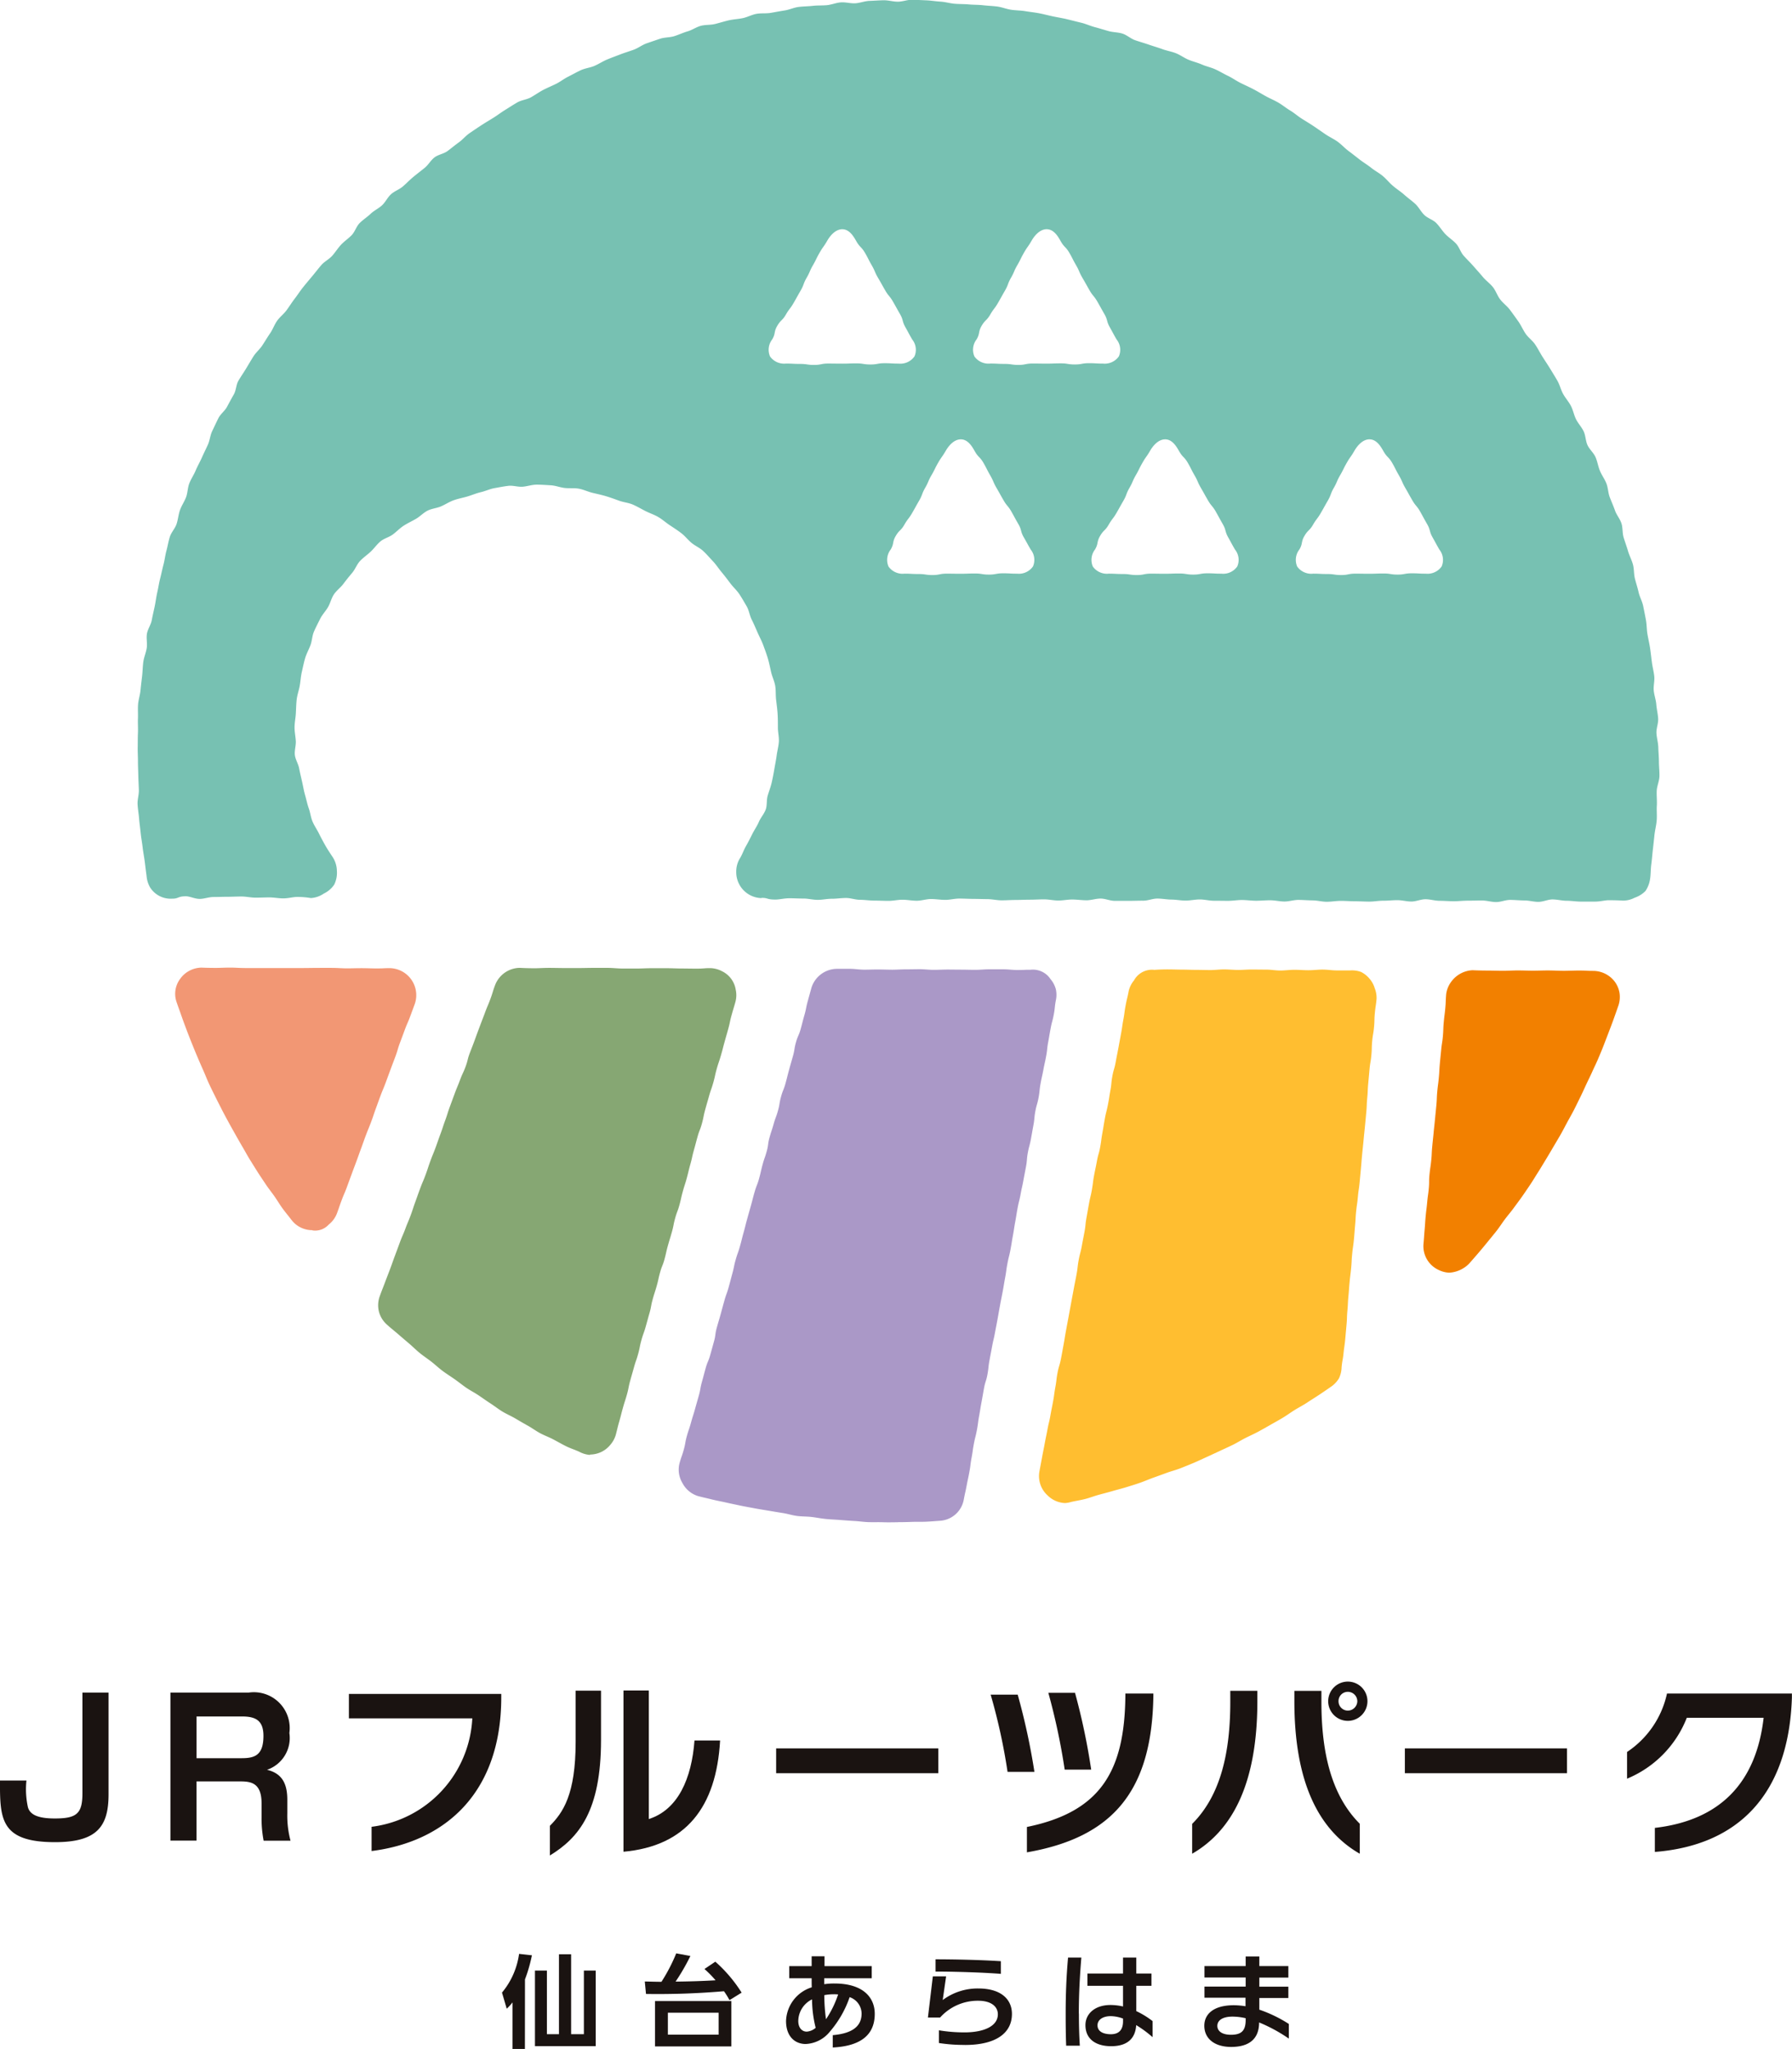 <svg xmlns="http://www.w3.org/2000/svg" width="104.972" height="120"><g id="logo-arahama" transform="translate(-1379.741 -220)"><path id="パス_116" data-name="パス 116" d="M1062.582,68.086c-.283,0-.565.01-.846,0s-.566,0-.848-.006-.563-.051-.845-.067-.565-.037-.844-.059-.565-.033-.845-.06-.56-.086-.84-.118-.566-.022-.846-.059-.552-.127-.83-.17-.557-.091-.835-.138-.557-.089-.834-.142-.557-.1-.832-.159-.554-.115-.829-.178-.554-.111-.827-.18-.55-.126-.822-.2a1.543,1.543,0,0,1-.905-.763,1.512,1.512,0,0,1-.169-1.161c.11-.4.137-.39.247-.787s.072-.407.181-.8.134-.391.243-.789.124-.393.234-.789.114-.4.224-.794.072-.409.183-.806.107-.4.216-.794.159-.383.27-.779l.22-.792c.111-.4.054-.412.164-.808s.118-.394.227-.791.108-.4.22-.8.141-.388.251-.786.105-.4.215-.8.081-.406.193-.8.138-.39.25-.786.1-.4.212-.8.1-.4.211-.8.113-.4.223-.794.1-.4.216-.8.153-.387.262-.784.092-.4.2-.8.135-.391.245-.789.054-.414.165-.811.13-.393.242-.791.145-.388.255-.786.067-.409.176-.806.153-.387.263-.784.1-.4.21-.8.115-.4.226-.8.065-.41.177-.808.167-.383.277-.781.1-.4.215-.8.083-.407.192-.806.111-.4.221-.8A1.58,1.58,0,0,1,1059,35.674s.3,0,.808,0c.231,0,.5.049.81.049.25,0,.52-.013.81-.011.258,0,.528.011.81.013.262,0,.533-.021.81-.021s.536-.008.81-.008.539.037.811.037.542-.017.813-.017.546.006.811.006.549.011.811.011c.283,0,.555-.032.813-.032l.813,0c.305,0,.579.041.81.041.506,0,.4-.016.809-.014a1.233,1.233,0,0,1,1.168.549,1.519,1.519,0,0,1,.31.587,1.5,1.5,0,0,1,0,.662c-.075.406-.043.41-.118.816s-.107.4-.183.806-.07.406-.146.813-.043.41-.118.816-.088.4-.164.808-.091.4-.165.81-.041.412-.116.818-.115.4-.189.8-.038.412-.113.816-.072.406-.146.81-.107.4-.181.8-.033.412-.108.818-.078.4-.153.81-.089.4-.164.81-.1.4-.175.806-.065.407-.14.813-.062.407-.137.813-.065.409-.141.814-.1.4-.177.806-.057.409-.132.814-.068.407-.143.813-.083.406-.157.811-.072.407-.146.813-.079.406-.154.813-.094.4-.169.808-.078.407-.153.813-.043.412-.118.819-.127.4-.2.8-.07.409-.146.814-.067.407-.141.814-.054.41-.129.816-.1.4-.178.81-.057.409-.134.816-.052.41-.127.819-.086.406-.162.813-.092.406-.167.813a1.511,1.511,0,0,1-1.414,1.253c-.278.018-.549.043-.814.054s-.547,0-.813.01-.546.016-.813.016" transform="translate(369.762 241.068)" fill="#aa98c7"/><path id="パス_117" data-name="パス 117" d="M1039.227,51.008a1.521,1.521,0,0,1-1.219-.6c-.172-.226-.356-.442-.523-.671s-.312-.477-.474-.709-.343-.453-.5-.689-.318-.472-.471-.711-.3-.48-.452-.722-.285-.493-.429-.738-.285-.491-.423-.738-.28-.495-.415-.744-.272-.5-.4-.752-.259-.506-.385-.76-.253-.509-.372-.767-.219-.523-.336-.784-.228-.52-.339-.781-.218-.525-.324-.789-.21-.526-.31-.794-.2-.531-.293-.8-.193-.534-.283-.8a1.467,1.467,0,0,1,.219-1.387,1.53,1.53,0,0,1,.547-.468,1.549,1.549,0,0,1,.7-.173s.32.016.849.016c.242,0,.53-.019.849-.017.262,0,.547.025.848.025.272,0,.555,0,.849,0,.275,0,.56,0,.848,0s.565,0,.849,0,.569,0,.853,0,.57-.008.849-.008.574-.006.851,0c.294,0,.579.027.851.027.3,0,.589-.011.851-.011.321,0,.606.014.849.016.53,0,.425-.019.848-.017a1.583,1.583,0,0,1,1.446,2.081c-.141.383-.14.383-.283.767s-.165.375-.307.76-.141.383-.285.767-.116.394-.258.778-.146.382-.288.767-.142.385-.283.768-.157.379-.3.76-.14.385-.281.768-.129.39-.272.773-.154.379-.3.763-.137.385-.28.77-.138.385-.28.77-.145.385-.286.768-.142.387-.283.771-.162.379-.305.763-.134.39-.277.775a1.518,1.518,0,0,1-.48.649,1.064,1.064,0,0,1-.957.34" transform="translate(358.809 241.04)" fill="#f29774"/><path id="パス_118" data-name="パス 118" d="M1066.364,52.6a1.519,1.519,0,0,1-1.492-1.522,1.506,1.506,0,0,1,.2-.783c.148-.227.229-.493.363-.727s.255-.474.375-.716.28-.464.386-.713.305-.464.4-.719.041-.557.118-.816.175-.511.236-.775.111-.528.157-.8.1-.53.136-.8.112-.534.127-.8-.057-.542-.057-.814,0-.55-.018-.822-.056-.546-.088-.818-.006-.555-.054-.824-.177-.525-.238-.791-.113-.538-.191-.8-.175-.52-.269-.776-.229-.5-.337-.749-.215-.5-.339-.746-.156-.541-.294-.778-.275-.479-.426-.708-.364-.415-.53-.636-.329-.437-.506-.649-.326-.447-.514-.646-.369-.412-.57-.6-.469-.3-.681-.474-.38-.4-.6-.569-.45-.318-.679-.469-.437-.342-.674-.48-.506-.226-.751-.35-.483-.267-.736-.377-.539-.132-.8-.226-.514-.188-.778-.267-.53-.134-.8-.2-.52-.192-.792-.24-.552-.01-.825-.041-.539-.142-.814-.157-.55-.037-.827-.037-.549.1-.822.121-.562-.084-.833-.052-.549.087-.818.135-.528.173-.8.237-.522.173-.784.251-.538.126-.8.22-.491.248-.743.358-.547.129-.792.253-.441.342-.678.479-.488.253-.717.4-.42.353-.641.517-.519.231-.727.407-.371.415-.569.6-.434.345-.622.544-.283.484-.46.694-.348.42-.512.641-.4.387-.555.616-.211.514-.35.752-.337.439-.46.686-.251.49-.361.743-.111.544-.207.8-.234.5-.312.762-.129.531-.192.8-.076.541-.124.813-.145.53-.177.8-.035.546-.051.821-.075.546-.075.822.059.534.073.8-.086.549-.055.814.2.515.25.779.113.522.173.784.1.526.175.784.126.522.216.775.118.533.223.779.264.472.383.714.247.477.38.711.286.455.433.681a1.534,1.534,0,0,1,.228.783,1.555,1.555,0,0,1-.156.8,1.526,1.526,0,0,1-.614.527,1.487,1.487,0,0,1-.757.261,4.519,4.519,0,0,0-.811-.065c-.234,0-.508.086-.811.084-.253,0-.527-.056-.813-.057-.261,0-.534.016-.813.014s-.539-.067-.813-.067-.546.016-.813.016-.552.013-.816.013c-.286,0-.56.111-.814.111-.3,0-.577-.153-.811-.153-.5,0-.407.142-.813.14a1.421,1.421,0,0,1-1.288-.662,1.613,1.613,0,0,1-.208-.7c-.042-.277-.07-.554-.107-.83s-.091-.552-.123-.83-.086-.554-.113-.83-.07-.557-.092-.835-.073-.557-.089-.835.084-.565.075-.843-.026-.558-.032-.837-.021-.56-.021-.838-.019-.555-.014-.832,0-.557.013-.833-.011-.558,0-.835-.013-.558.008-.835.116-.549.142-.826.061-.552.093-.827.035-.557.071-.832.156-.539.2-.813-.033-.569.013-.843.232-.522.283-.794.116-.542.173-.814.087-.549.15-.819.1-.546.17-.814.122-.541.194-.81.1-.55.173-.816.116-.547.2-.811.305-.487.393-.749.107-.55.2-.813.259-.5.356-.756.091-.56.193-.818.264-.493.371-.749.25-.5.361-.751.236-.5.352-.754.134-.55.254-.8.235-.5.361-.752.379-.428.509-.673.263-.488.4-.73.129-.565.269-.8.3-.468.445-.706.283-.479.431-.713.374-.42.526-.652.292-.472.45-.7.248-.5.409-.73.393-.4.558-.625.31-.46.48-.681.318-.455.492-.671.354-.429.533-.643.347-.436.528-.646.453-.339.638-.546.333-.449.522-.651.428-.358.62-.558.272-.512.468-.708.439-.348.638-.539.468-.313.671-.5.324-.468.531-.652.493-.28.7-.461.4-.383.615-.56.434-.344.651-.519.356-.445.577-.614.539-.207.762-.372.434-.344.66-.506.406-.387.635-.544.459-.312.692-.464.472-.291.708-.439.457-.318.693-.463.469-.3.709-.437.547-.159.789-.294.468-.3.713-.429.5-.232.752-.356.469-.3.719-.425.488-.262.741-.379.544-.143.8-.254.487-.267.744-.374.517-.2.775-.3.525-.177.786-.274.489-.28.751-.371.525-.181.789-.269.56-.068.825-.15.517-.205.784-.282.506-.253.773-.324.563-.041.834-.108.533-.151.8-.213.551-.073.822-.129.527-.2.8-.251.562-.011.835-.057.544-.1.819-.142.538-.169.813-.205.555-.033.83-.065.557-.014.833-.04.544-.145.823-.164.56.07.837.054.55-.13.827-.14.555-.032.833-.037.557.083.835.083.557-.116.833-.111.558.021.835.032.554.06.832.076.55.1.825.124.557.014.833.04.557.016.832.048.557.038.832.075.541.148.814.189.558.037.83.083.553.073.825.126.542.127.813.183.547.1.818.165.539.137.808.2.527.185.8.258.533.154.8.231.562.068.825.15.487.3.751.39.528.164.791.256.53.165.791.262.541.14.8.242.487.277.743.383.531.169.784.28.534.167.787.283.491.262.741.382.479.286.727.41.5.234.749.364.482.274.725.409.5.24.743.38.455.32.694.463.447.331.681.479.472.289.7.442.457.315.686.471.487.272.713.434.412.375.635.541.439.337.658.507.461.312.677.485.466.3.681.482.386.4.6.582.45.328.657.514.437.345.641.533.331.458.531.651.507.275.7.471.339.445.531.646.436.353.625.557.267.507.452.714.388.4.569.608.371.414.547.627.415.379.589.595.259.5.428.722.407.39.573.612.328.449.488.674.27.488.426.719.4.4.557.628.281.48.429.716.306.466.449.7.291.474.431.716.2.526.333.768.326.455.456.7.178.534.3.781.324.458.446.708.113.561.229.813.356.449.468.7.151.539.258.8.278.485.38.744.1.554.2.814.213.511.305.773.291.488.377.752.048.568.13.833.178.525.256.792.215.515.288.784.048.56.116.829.156.533.216.8.21.523.267.8.11.544.161.818.043.557.089.83.113.544.154.819.07.55.106.827.11.546.14.822-.057.563-.03.84.129.546.15.822.094.55.108.829-.113.561-.1.838.1.552.108.83.037.555.037.833.037.577.03.865-.146.571-.159.859.024.576.006.865.016.577-.008.865-.1.568-.131.856-.06.571-.094.857-.052.574-.091.859-.027.579-.072.864a1.675,1.675,0,0,1-.272.7,1.627,1.627,0,0,1-.63.39,1.477,1.477,0,0,1-.685.17s-.29-.022-.826-.024c-.231,0-.507.083-.826.081-.25,0-.526,0-.827,0-.258,0-.533-.048-.826-.049-.262,0-.539-.076-.827-.078-.266,0-.542.143-.827.143-.267,0-.542-.083-.825-.083-.267,0-.542-.032-.824-.032s-.544.127-.826.126-.545-.091-.825-.091-.546.01-.826.01-.547.033-.827.033-.547-.025-.827-.025-.547-.091-.825-.092-.549.134-.827.134-.549-.08-.827-.08-.549.035-.827.033-.549.054-.827.052-.55-.019-.827-.019-.551-.024-.827-.024-.549.052-.826.052-.549-.078-.826-.08-.549-.027-.825-.029-.55.094-.825.094-.55-.07-.827-.072-.55.027-.827.027-.549-.041-.825-.043-.551.049-.826.049-.552-.006-.827-.006-.552-.076-.829-.076-.552.067-.829.067-.553-.057-.829-.059-.555-.059-.83-.059-.555.126-.832.124-.552.01-.829.01l-.829,0c-.277,0-.552-.132-.827-.134s-.553.1-.83.1-.552-.043-.827-.045-.553.06-.829.059-.553-.068-.829-.068-.554.019-.827.019-.555.016-.829.016-.555.022-.829.022-.554-.068-.827-.07-.555-.013-.829-.014-.557-.019-.83-.019-.555.078-.829.076-.557-.049-.829-.049-.557.1-.829.1-.557-.057-.829-.059-.557.067-.827.067-.558-.016-.829-.016-.559-.046-.827-.046c-.285,0-.56-.107-.827-.107-.286,0-.563.046-.827.045-.29,0-.566.064-.829.064-.294,0-.571-.076-.829-.076-.3,0-.577-.017-.827-.017-.318,0-.595.076-.825.076-.536,0-.412-.1-.824-.1m35.619-26.854c-.441,0-.756.447-.889.678-.205.358-.239.339-.445.7s-.181.371-.388.727-.164.382-.369.738-.146.393-.353.751-.2.359-.407.717-.25.331-.457.689-.3.305-.507.663-.084.429-.291.787a.988.988,0,0,0-.129,1,1.013,1.013,0,0,0,.934.417c.412,0,.412.021.824.021s.412.059.824.059.412-.081.825-.081.412.006.825.006.412-.016.824-.016.412.065.825.065.414-.075.829-.075.414.022.827.022a1.008,1.008,0,0,0,.924-.423.969.969,0,0,0-.134-.991c-.205-.358-.2-.363-.4-.719s-.11-.412-.315-.77-.2-.361-.4-.719-.264-.323-.471-.681-.2-.359-.407-.717-.167-.38-.374-.738-.188-.369-.395-.729-.291-.309-.5-.666c-.134-.231-.385-.714-.825-.714m-11.973,0c-.442,0-.757.447-.889.678-.207.356-.24.337-.446.7s-.183.371-.388.727-.164.382-.37.738-.146.393-.352.749-.2.361-.407.717-.251.332-.458.69-.3.305-.506.663-.086.429-.293.787a.992.992,0,0,0-.129,1,1.013,1.013,0,0,0,.934.417c.412,0,.412.021.825.021s.41.059.822.059.414-.081.826-.081.412.006.825.006.412-.016.824-.016.414.065.827.065.414-.075.827-.075.414.022.827.022a1,1,0,0,0,.924-.425.963.963,0,0,0-.134-.989c-.207-.356-.2-.361-.4-.719s-.11-.412-.315-.77-.2-.361-.4-.717-.264-.324-.471-.682-.2-.359-.407-.716-.167-.382-.374-.74-.186-.369-.393-.729-.292-.309-.5-.666c-.134-.231-.385-.714-.824-.714m-11.976,0c-.439,0-.754.447-.887.678-.207.356-.239.337-.446.7s-.181.371-.388.727-.164.382-.369.738-.146.393-.353.749-.2.361-.406.717-.253.332-.458.69-.3.305-.508.663-.084.429-.291.787a.988.988,0,0,0-.129,1,1.01,1.01,0,0,0,.933.417c.412,0,.412.021.824.021s.412.059.824.059.412-.081.824-.081.414.006.825.006.414-.016.826-.016.412.065.826.065.414-.075.827-.075.413.022.829.022a1.006,1.006,0,0,0,.924-.425.965.965,0,0,0-.134-.989c-.207-.356-.2-.361-.406-.719s-.108-.412-.315-.77-.2-.361-.4-.717-.264-.324-.471-.682-.2-.359-.407-.716-.166-.382-.372-.74-.187-.369-.394-.729-.293-.309-.5-.666c-.132-.231-.383-.714-.825-.714m5.028-12.307c-.442,0-.756.447-.889.678-.205.358-.239.339-.445.7s-.181.371-.388.727-.164.382-.369.738-.146.393-.353.751-.2.359-.407.717-.25.331-.457.689-.3.305-.507.663-.084.429-.291.787a.988.988,0,0,0-.129,1,1.012,1.012,0,0,0,.934.417c.412,0,.412.021.824.021s.412.059.824.059.412-.081.826-.081.412.006.825.006.412-.016.824-.016.414.065.825.065.414-.075.829-.075.414.024.827.024a1.009,1.009,0,0,0,.924-.425.965.965,0,0,0-.134-.989c-.207-.358-.2-.363-.4-.721s-.11-.412-.315-.768-.2-.361-.406-.719-.264-.324-.469-.681-.2-.361-.409-.717-.165-.382-.372-.74-.188-.369-.395-.727-.293-.31-.5-.668c-.132-.231-.383-.714-.824-.714m-11.974,0c-.441,0-.756.447-.888.678-.207.358-.24.339-.447.7s-.181.371-.386.727-.166.382-.371.738-.146.393-.353.751-.2.359-.406.717-.251.331-.458.689-.3.305-.507.663-.084.429-.291.787a.988.988,0,0,0-.129,1,1.013,1.013,0,0,0,.934.417c.412,0,.412.021.825.021s.411.059.823.059.412-.081.825-.081.412.006.824.006.414-.016.825-.016.414.065.826.065.415-.075.829-.075.414.024.827.024a1.009,1.009,0,0,0,.924-.425.964.964,0,0,0-.134-.989c-.207-.358-.2-.363-.4-.721s-.11-.412-.315-.768-.2-.361-.406-.719-.264-.324-.469-.681-.2-.361-.409-.717-.165-.382-.372-.74-.186-.369-.395-.727-.291-.31-.5-.668c-.134-.231-.385-.714-.825-.714" transform="translate(357.996 220)" fill="#77c1b2"/><path id="パス_119" data-name="パス 119" d="M1051.08,64.158a1.557,1.557,0,0,1-.635-.185c-.256-.119-.527-.2-.781-.328s-.5-.269-.748-.4-.519-.227-.767-.361-.477-.305-.724-.442-.49-.28-.733-.423-.506-.253-.748-.4-.463-.323-.7-.476-.465-.318-.7-.476-.489-.285-.721-.445-.452-.34-.681-.5-.471-.312-.7-.482-.431-.364-.654-.538-.46-.328-.679-.506-.418-.38-.633-.563-.429-.364-.643-.55-.436-.358-.646-.549a1.547,1.547,0,0,1-.477-.77,1.564,1.564,0,0,1,.052-.91c.146-.4.151-.393.3-.789s.151-.393.3-.787.141-.4.288-.791.146-.394.293-.791.169-.387.315-.783.164-.388.31-.784.132-.4.278-.8.14-.4.286-.792.166-.39.312-.786.132-.4.278-.8.159-.391.305-.787.138-.4.285-.794.132-.4.279-.8.125-.4.272-.8.145-.394.291-.789.162-.391.309-.787.178-.383.324-.778.1-.412.251-.808.156-.393.3-.789.146-.4.293-.792.153-.394.3-.791.165-.391.312-.789.123-.406.271-.8a1.571,1.571,0,0,1,1.452-1.015s.323.022.859.024c.245,0,.534-.022.859-.022.264,0,.553.008.857.01l.859,0c.278,0,.565-.01.857-.01s.57,0,.859,0,.574.037.86.038.578,0,.861,0,.579-.021.859-.019c.3,0,.587,0,.861,0,.307,0,.595.016.861.017.324,0,.614.008.857.008.536,0,.429-.03.859-.029a1.545,1.545,0,0,1,.678.183,1.45,1.45,0,0,1,.8,1.083,1.5,1.5,0,0,1-.013.692c-.11.4-.119.394-.229.791s-.084.4-.194.8-.113.394-.223.792-.1.4-.215.792-.134.39-.244.784-.086.4-.2.8-.137.388-.247.783-.115.394-.224.791-.08.4-.189.8-.149.387-.259.783-.105.4-.216.794-.088.4-.2.8-.1.4-.207.8-.124.393-.234.789-.092.4-.2.8-.143.387-.253.783-.08.406-.189.8-.121.394-.232.791-.093.4-.2.8-.151.385-.262.783-.087.4-.2.8-.127.391-.237.789-.073.407-.185.8-.111.4-.221.792-.14.388-.251.786-.08.4-.189.8-.135.39-.245.787-.115.4-.224.794-.08.406-.189.8-.127.393-.238.791-.1.4-.215.8-.1.4-.208.8a1.582,1.582,0,0,1-.329.582,1.545,1.545,0,0,1-.527.407,1.572,1.572,0,0,1-.651.146" transform="translate(363.227 241.052)" fill="#86a773"/><path id="パス_120" data-name="パス 120" d="M1078.688,53.438a1.536,1.536,0,0,1-.606-.148,1.532,1.532,0,0,1-.915-1.546c.038-.406.029-.406.065-.811s.025-.407.063-.811.051-.4.088-.81.056-.4.094-.81,0-.409.041-.814.057-.4.1-.81.021-.407.059-.813.043-.406.081-.811.044-.4.083-.81.041-.406.079-.81.016-.407.054-.814.052-.4.091-.81.022-.407.059-.813.041-.406.079-.813.065-.4.1-.808.013-.409.051-.816.051-.406.089-.813.016-.41.052-.818a1.541,1.541,0,0,1,.274-.7,1.64,1.64,0,0,1,1.273-.706s.347.019.884.021c.258,0,.557.011.884.013.278,0,.578-.021.884-.021.291,0,.589.014.888.014s.595-.014.886-.013c.309,0,.606.019.886.021.328,0,.628-.016.886-.016.538,0,.441.021.883.021a1.592,1.592,0,0,1,1.247.63,1.54,1.54,0,0,1,.281.668,1.58,1.58,0,0,1-.064.724c-.091.264-.184.526-.278.789s-.194.523-.294.784-.2.522-.3.781-.21.517-.318.773-.234.507-.348.762-.239.5-.358.757-.231.507-.355.757-.243.5-.372.749-.269.488-.4.733-.259.495-.4.738-.283.479-.425.721-.282.48-.428.719-.286.477-.437.713-.293.476-.447.706-.312.463-.472.692-.329.45-.493.676-.347.437-.516.66-.317.46-.488.679-.352.434-.528.651-.353.431-.535.644-.366.422-.549.631a1.773,1.773,0,0,1-1.158.536" transform="translate(385.96 241.1)" fill="#f28000"/><path id="パス_121" data-name="パス 121" d="M1064.55,66.949a1.533,1.533,0,0,1-1.048-.455,1.513,1.513,0,0,1-.412-.624,1.534,1.534,0,0,1-.064-.754c.076-.414.078-.414.154-.827s.083-.412.159-.826.086-.412.162-.826.1-.41.173-.824.081-.414.157-.827.056-.417.132-.83.049-.418.126-.83.119-.406.2-.818.076-.412.153-.826.067-.415.143-.827.078-.414.154-.827l.153-.829c.077-.414.078-.414.154-.827s.083-.412.159-.824.048-.42.124-.832.107-.409.183-.824.08-.414.157-.827.042-.42.118-.833.072-.415.148-.829.1-.41.172-.826.049-.418.127-.832.088-.412.164-.827.115-.407.191-.822.054-.418.13-.832.067-.417.143-.83.1-.409.181-.822.067-.417.143-.83.04-.422.116-.835.118-.407.194-.822.081-.414.159-.829l.153-.829c.078-.415.061-.418.138-.833s.056-.42.134-.837.1-.41.177-.827a1.5,1.5,0,0,1,.309-.627,1.2,1.2,0,0,1,1.2-.622s.307-.029.819-.027c.232,0,.509.011.817.013.253,0,.527.013.818.014.261,0,.535.01.819.011.266,0,.539-.038.818-.037s.544.029.819.03.546-.027.821-.025.55.006.822.006.552.052.821.052.555-.041.821-.041c.285,0,.56.025.821.025.292,0,.568-.037.821-.037.31,0,.585.048.819.048.512,0,.409,0,.819,0a1.536,1.536,0,0,1,.628.089,1.56,1.56,0,0,1,.5.4,1.488,1.488,0,0,1,.3.549,1.538,1.538,0,0,1,.11.622c-.038.414-.06.412-.1.826s-.011.417-.049.83-.07.412-.108.827-.009.417-.049.832-.07.412-.108.827-.038.414-.076.829-.016.415-.056.83-.018.417-.056.832-.038.415-.078.83-.044.415-.083.829-.043.415-.083.83-.033.415-.072.832-.038.414-.078.829-.063.414-.1.829-.057.414-.1.829-.024.418-.062.833-.03.417-.07.832-.059.412-.1.827-.022.417-.061.832-.052.414-.091.829-.029.417-.069.833-.021.417-.059.833-.014.417-.052.833-.037.417-.075.833-.057.415-.1.832-.076.414-.114.83a1.564,1.564,0,0,1-.157.647,1.591,1.591,0,0,1-.463.487c-.229.159-.46.318-.692.472s-.471.3-.7.453-.483.282-.72.428-.463.313-.7.457-.484.278-.727.417-.485.277-.73.409-.5.243-.752.371-.485.277-.737.4-.506.237-.759.355-.506.237-.76.352-.506.235-.764.345-.518.212-.776.315-.534.169-.8.267-.523.191-.787.285-.518.207-.784.3-.53.172-.8.256-.538.148-.807.227-.538.146-.808.22-.53.178-.8.247-.547.108-.819.172a1.532,1.532,0,0,1-.345.064" transform="translate(377.599 241.082)" fill="#ffbe30"/><path id="パス_122" data-name="パス 122" d="M1044.57,77.509h-.724V74.784a3.522,3.522,0,0,1-.34.371l-.278-.946a4.487,4.487,0,0,0,1-2.267l.752.083a8.842,8.842,0,0,1-.406,1.412Zm2.707-5.543v4.678h.748V72.919h.694v4.427h-3.56V72.919h.7v3.725h.706V71.966Z" transform="translate(365.919 262.491)" fill="#1a1311"/><path id="パス_123" data-name="パス 123" d="M1052.631,73.5a6.194,6.194,0,0,0-.649-.66l.636-.429a8.3,8.3,0,0,1,1.541,1.813l-.711.441a4.266,4.266,0,0,0-.324-.523,45.564,45.564,0,0,1-4.567.159l-.07-.73c.329.006.652.018.976.018a10.1,10.1,0,0,0,.865-1.665l.83.153a12.331,12.331,0,0,1-.867,1.5c.784-.006,1.561-.03,2.338-.076m.929,3.872h-4.473V74.718h4.473Zm-3.719-.689h2.973V75.4h-2.973Z" transform="translate(369.025 262.479)" fill="#1a1311"/><path id="パス_124" data-name="パス 124" d="M1056.425,77.374v-.724c.965-.083,1.689-.407,1.689-1.26a1.023,1.023,0,0,0-.7-.965,6.136,6.136,0,0,1-1.148,2.007,1.921,1.921,0,0,1-1.43.736c-.606,0-1.147-.42-1.147-1.349a2.141,2.141,0,0,1,1.506-1.971c-.006-.165-.006-.342-.006-.531h-1.312v-.711h1.312V72.03h.754v.577h2.766v.711h-2.784v.348a3.793,3.793,0,0,1,.6-.041c1.678,0,2.36.818,2.36,1.777,0,1.425-1.094,1.9-2.461,1.972m-1.212-2.82a1.431,1.431,0,0,0-.806,1.266c0,.394.211.624.495.624a.887.887,0,0,0,.523-.224,6.982,6.982,0,0,1-.212-1.665m1.277-.3a2.945,2.945,0,0,0-.56.052,10.873,10.873,0,0,0,.1,1.412,5.921,5.921,0,0,0,.711-1.454c-.083-.006-.164-.011-.247-.011" transform="translate(372.097 262.543)" fill="#1a1311"/><path id="パス_125" data-name="パス 125" d="M1061.086,77.156a9.664,9.664,0,0,1-1.53-.111V76.3a9.055,9.055,0,0,0,1.5.122c1.112,0,1.953-.353,1.953-1.059,0-.452-.388-.794-1.153-.794a2.958,2.958,0,0,0-2.23.983h-.713l.288-2.413h.778l-.2,1.389a3.417,3.417,0,0,1,2.082-.678c1.354,0,1.973.649,1.973,1.489,0,1.148-.97,1.82-2.749,1.82m-1.724-4.3v-.717c1.083,0,2.666.035,3.825.111v.741c-1.136-.089-2.818-.135-3.825-.135" transform="translate(375.184 262.609)" fill="#1a1311"/><path id="パス_126" data-name="パス 126" d="M1064.76,75.356c0,.606.013,1.218.054,1.883h-.8c-.024-.624-.029-1.247-.029-1.871,0-1.142.041-2.2.14-3.291h.778c-.089,1.094-.148,2.149-.148,3.278m3.361.678c-.048.8-.536,1.236-1.467,1.236-.853,0-1.506-.383-1.506-1.236,0-.66.553-1.177,1.465-1.177a3.292,3.292,0,0,1,.736.087V73.732h-2.084v-.719h2.084v-.935h.778v.935h.888v.719h-.888v1.482a5.061,5.061,0,0,1,.953.584v.942a6.5,6.5,0,0,0-.959-.706m-.771-.383a2.144,2.144,0,0,0-.717-.142c-.484,0-.778.224-.778.536,0,.364.342.523.784.523.482,0,.711-.275.711-.754Z" transform="translate(378.181 262.571)" fill="#1a1311"/><path id="パス_127" data-name="パス 127" d="M1072.3,75.9c0,1.166-.842,1.436-1.637,1.436-.953,0-1.572-.471-1.572-1.242,0-.665.519-1.2,1.731-1.2a4.439,4.439,0,0,1,.682.059v-.5H1069.1V73.8h2.413v-.53H1069.1V72.6h2.413v-.56h.8v.56h1.7v.676h-1.7v.53h1.7v.665h-1.7v.682a7.934,7.934,0,0,1,1.729.837v.859a9.16,9.16,0,0,0-1.729-.942m-.8-.253a3.483,3.483,0,0,0-.765-.094c-.617,0-.894.24-.894.541,0,.318.288.523.794.523.6,0,.865-.223.865-.864Z" transform="translate(381.197 262.547)" fill="#1a1311"/><path id="パス_128" data-name="パス 128" d="M1031.1,62.321v5.966c0,1.9-.7,2.795-3.137,2.795-3.224,0-3.224-1.387-3.224-3.609h1.551a4.876,4.876,0,0,0,.089,1.573c.11.363.461.649,1.573.649,1.288,0,1.618-.286,1.618-1.486V62.321Z" transform="translate(355 256.808)" fill="#1a1311"/><path id="パス_129" data-name="パス 129" d="M1035.609,62.321a2.1,2.1,0,0,1,2.376,2.367,1.971,1.971,0,0,1-1.309,2.157c.891.21,1.188.826,1.188,1.751v.8a5.7,5.7,0,0,0,.188,1.6h-1.575a6.826,6.826,0,0,1-.121-1.354V68.8c0-1.277-.725-1.277-1.343-1.277h-2.466v3.468h-1.53V62.321Zm-3.061,1.4v2.443h2.642c.759,0,1.276-.165,1.276-1.309,0-.9-.461-1.134-1.242-1.134Z" transform="translate(358.707 256.808)" fill="#1a1311"/><path id="パス_130" data-name="パス 130" d="M1038.92,71.572V70.153a6.741,6.741,0,0,0,5.9-6.351h-7.229V62.37h8.925v.188c0,5.7-3.378,8.486-7.594,9.014" transform="translate(362.588 256.837)" fill="#1a1311"/><path id="パス_131" data-name="パス 131" d="M1044.992,71.91v-1.74c.76-.77,1.508-1.816,1.508-4.92V62.256h1.487V65.14c0,4.159-1.3,5.734-3,6.77m4.315-.221V62.245h1.486v7.528c1.716-.55,2.508-2.378,2.674-4.6h1.5c-.221,3.907-2,6.186-5.658,6.515" transform="translate(366.961 256.763)" fill="#1a1311"/><rect id="長方形_49" data-name="長方形 49" width="9.498" height="1.454" transform="translate(1425.206 322.398)" fill="#1a1311"/><path id="パス_132" data-name="パス 132" d="M1062.214,66.962a34.634,34.634,0,0,0-.99-4.524h1.584a38.979,38.979,0,0,1,.98,4.524Zm1.134,4.711V70.187c4.369-.891,5.723-3.334,5.767-7.681v-.134h1.64v.122c-.078,5.623-2.411,8.309-7.407,9.179m2.213-4.843a38.211,38.211,0,0,0-.958-4.5h1.562a38.5,38.5,0,0,1,.948,4.5Z" transform="translate(376.548 256.813)" fill="#1a1311"/><path id="パス_133" data-name="パス 133" d="M1068.645,72v-1.75c1.683-1.673,2.233-4.215,2.233-7.143v-.649h1.586v.593c0,4.645-1.343,7.517-3.819,8.949m5.987-8.938v-.6h1.584V63.1c0,2.928.562,5.459,2.246,7.143V72c-2.488-1.432-3.83-4.315-3.83-8.938m3.125,1.156a1.15,1.15,0,1,1,1.156-1.145,1.152,1.152,0,0,1-1.156,1.145m0-1.7a.542.542,0,0,0-.539.55.549.549,0,0,0,.539.55.561.561,0,0,0,.562-.55.554.554,0,0,0-.562-.55" transform="translate(380.931 256.568)" fill="#1a1311"/><rect id="長方形_50" data-name="長方形 50" width="9.498" height="1.454" transform="translate(1462.035 322.398)" fill="#1a1311"/><path id="パス_134" data-name="パス 134" d="M1086.289,71.634V70.225c3.786-.439,5.933-2.607,6.372-6.45h-4.5a6.369,6.369,0,0,1-3.5,3.568V65.779A5.513,5.513,0,0,0,1087,62.356h7.318v.232c-.186,5.645-3.115,8.661-8.034,9.046" transform="translate(390.39 256.829)" fill="#1a1311"/></g></svg>